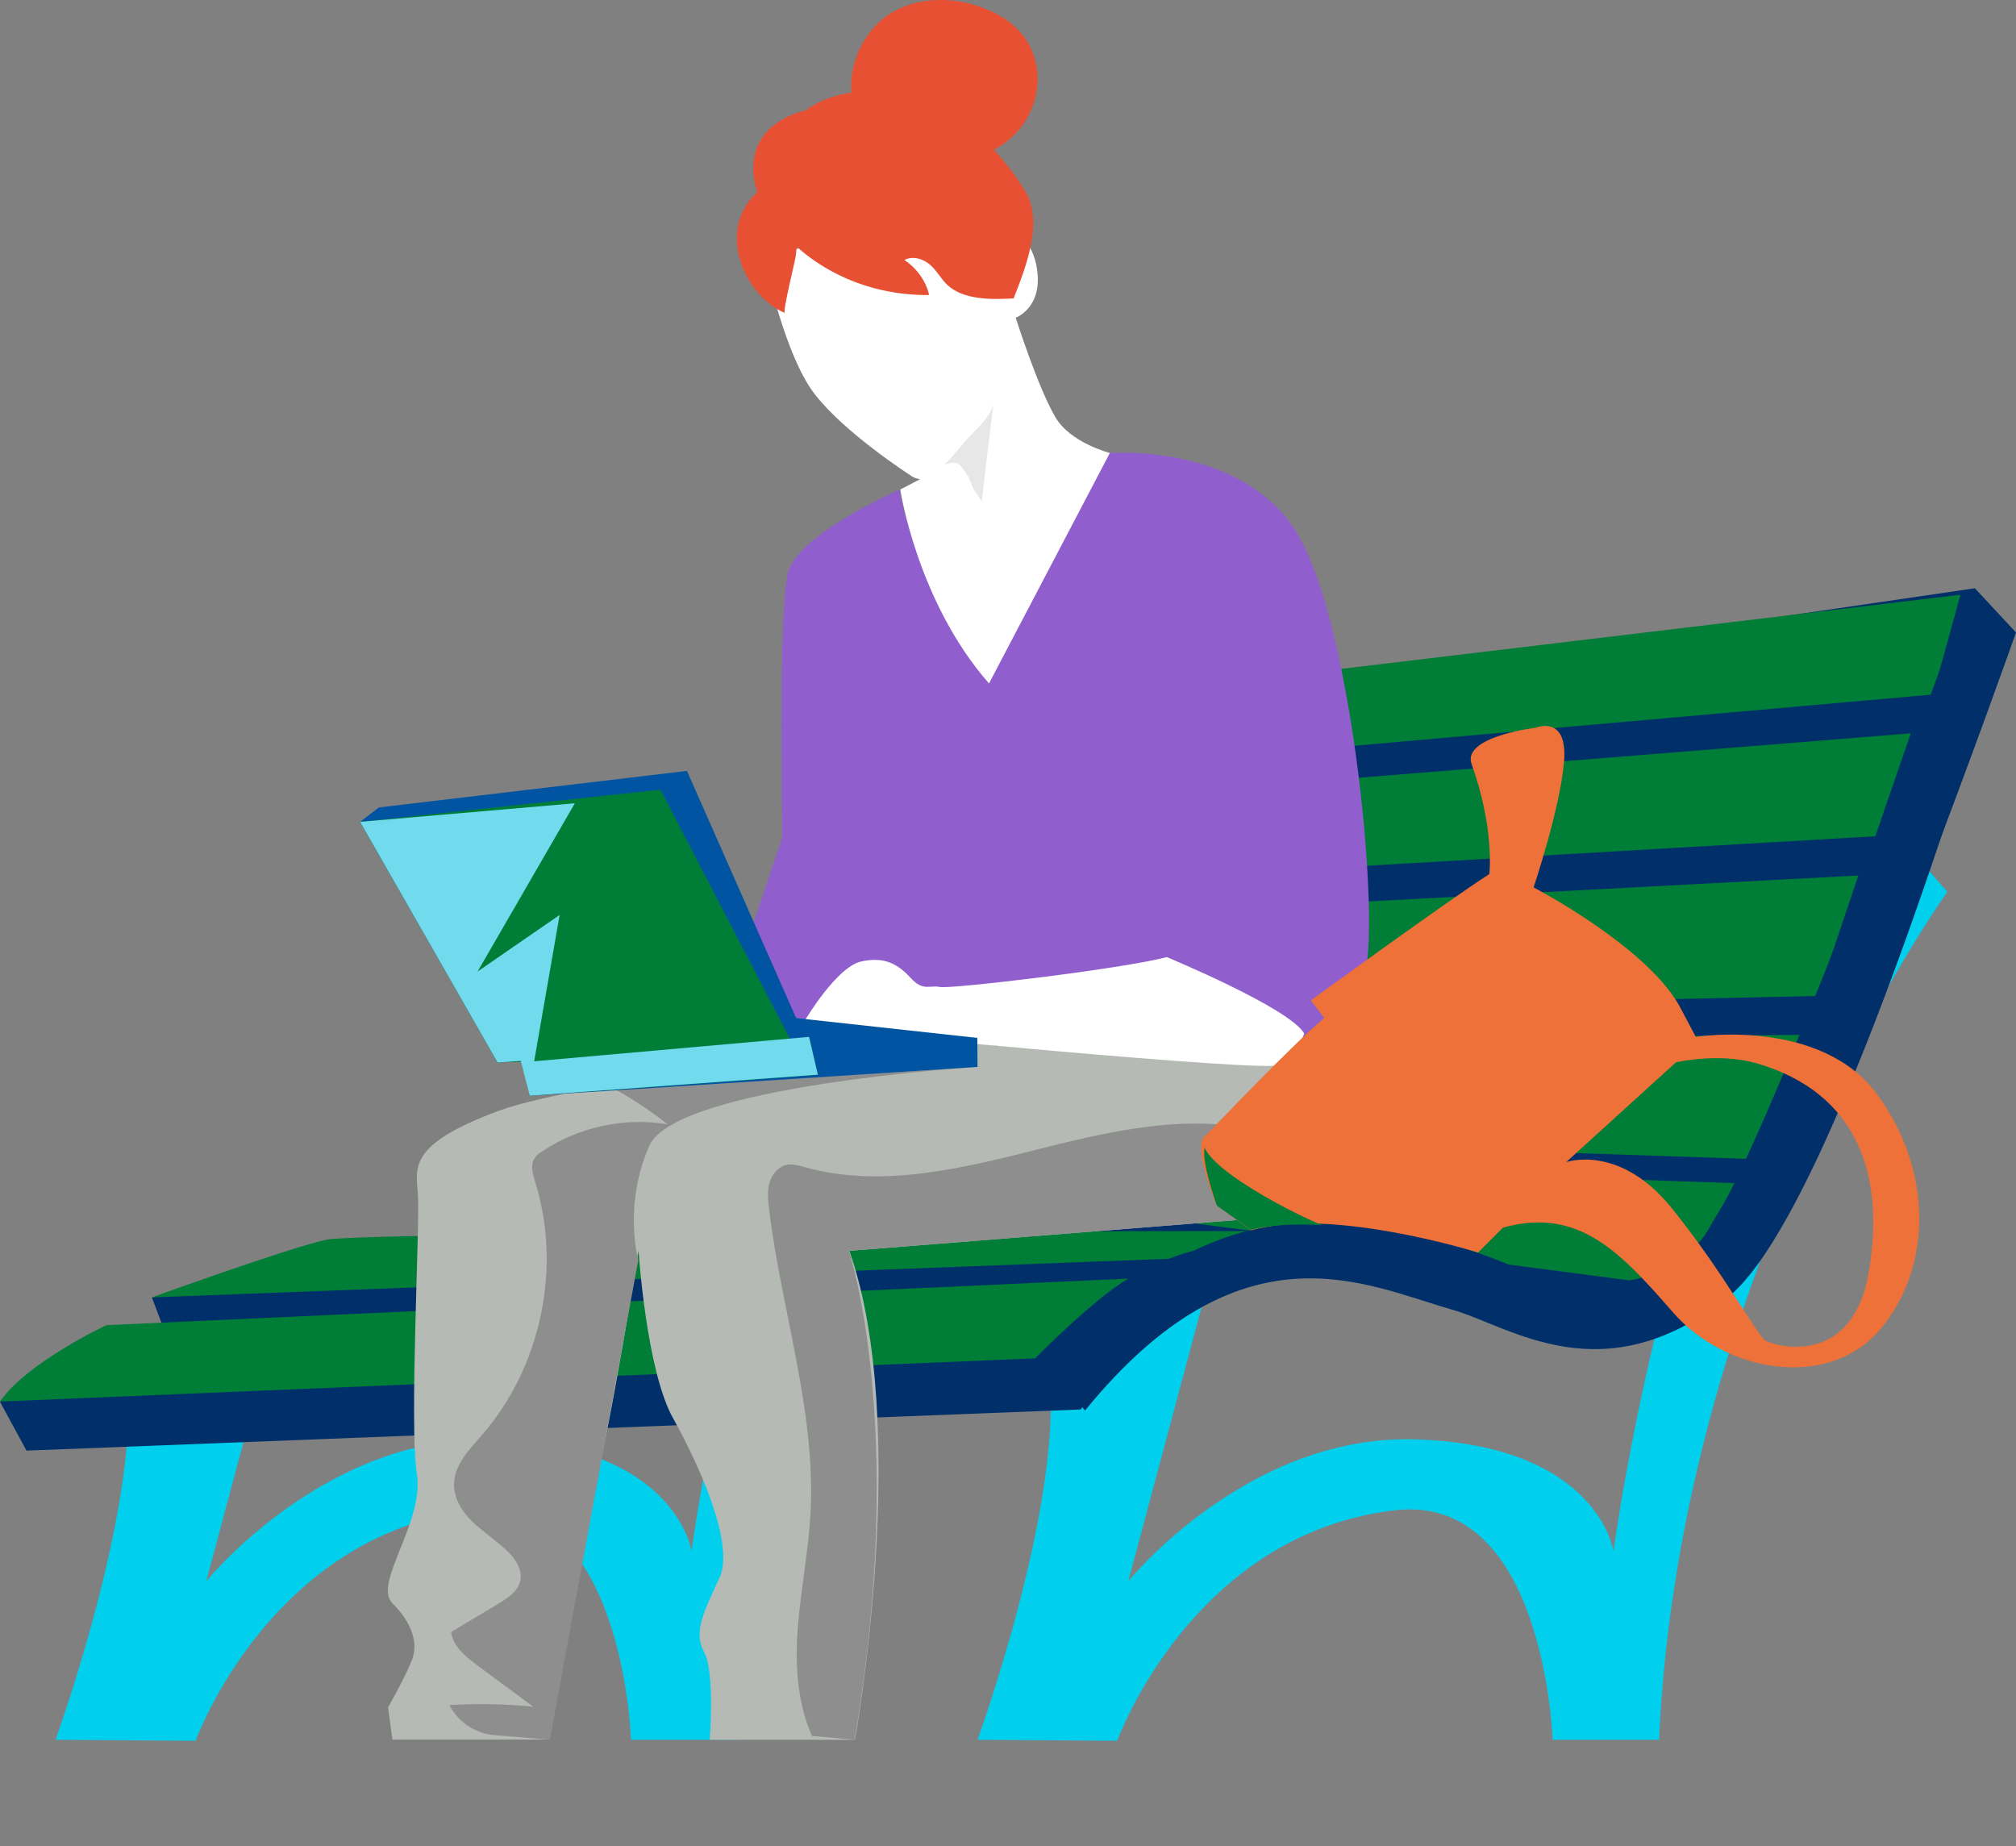 <svg id="eyFqRESpOkt1" xmlns="http://www.w3.org/2000/svg" xmlns:xlink="http://www.w3.org/1999/xlink" viewBox="0 0 965.8 884.28" shape-rendering="geometricPrecision" text-rendering="geometricPrecision"><rect x="0" y="0" width="965.8" height="884.28" fill="#808080" stroke="none"/><style><![CDATA[#eyFqRESpOkt27 {animation: eyFqRESpOkt27_c_o 3000ms linear infinite normal forwards}@keyframes eyFqRESpOkt27_c_o { 0% {opacity: 0} 20% {opacity: 1} 33.333% {opacity: 0.54} 53.333% {opacity: 1} 70% {opacity: 0} 86.667% {opacity: 1} 100% {opacity: 0.53}}]]></style><defs><linearGradient id="eyFqRESpOkt27-fill" x1="357.43" y1="485.85" x2="453.46" y2="221.99" spreadMethod="pad" gradientUnits="userSpaceOnUse" gradientTransform="translate(0 0)"><stop id="eyFqRESpOkt27-fill-0" offset="0%" stop-color="#fff"/><stop id="eyFqRESpOkt27-fill-1" offset="0%" stop-color="rgba(255,255,255,0.98)"/><stop id="eyFqRESpOkt27-fill-2" offset="5%" stop-color="rgba(255,255,255,0.8)"/><stop id="eyFqRESpOkt27-fill-3" offset="10%" stop-color="rgba(255,255,255,0.63)"/><stop id="eyFqRESpOkt27-fill-4" offset="15%" stop-color="rgba(255,255,255,0.48)"/><stop id="eyFqRESpOkt27-fill-5" offset="20%" stop-color="rgba(255,255,255,0.35)"/><stop id="eyFqRESpOkt27-fill-6" offset="27%" stop-color="rgba(255,255,255,0.24)"/><stop id="eyFqRESpOkt27-fill-7" offset="33%" stop-color="rgba(255,255,255,0.15)"/><stop id="eyFqRESpOkt27-fill-8" offset="41%" stop-color="rgba(255,255,255,0.08)"/><stop id="eyFqRESpOkt27-fill-9" offset="51%" stop-color="rgba(255,255,255,0.03)"/><stop id="eyFqRESpOkt27-fill-10" offset="65%" stop-color="rgba(255,255,255,0)"/><stop id="eyFqRESpOkt27-fill-11" offset="100%" stop-color="rgba(255,255,255,0)"/></linearGradient></defs><g><g><path d="M26.6,833.39c0,0,42.5-116.8,34-178.9l77-42-38.8,145c0,0,56.8-70.4,137.5-68c87.6,2.7,95,53.6,95,53.6s28.8-221.4,122.8-358.4l37.2,42.5c0,0-128,178.6-138,406.2h-51c0,0-3.7-118.6-75.9-109.9-97.2,11.7-132.7,110.4-132.7,110.4" fill="#00d0ed"/><path d="M468.3,833.39c0,0,42.5-116.8,34-178.9l77-42-38.8,145c0,0,56.8-70.4,137.5-68c87.6,2.7,95,53.6,95,53.6s28.7-221.4,122.7-358.4l37.2,42.5c0,0-127.9,178.6-138.1,406.2h-51c0,0-3.7-118.6-75.9-109.9-97.2,11.7-132.7,110.4-132.7,110.4" fill="#00d0ed"/><path d="M191.1,598.69l215-53.6l90.8-197.5l449.2-65.8l19.7,21.2c0,0-85.5,242.6-120.5,291s-89.7,43-120.5,35-129-59.5-207.1,46.2l-505,19.7L0,671.49l51-31.3l30.8,5.3-9-23.9l82.3-20.7" fill="#002f69"/><polygon points="403,349.09 939.2,284.89 926,332.69 404.6,378.89 403,349.09" fill="#007d36"/><polygon points="406.7,392.19 915.4,351.29 898.4,400.59 395,429.79 406.7,392.19" fill="#007d36"/><polygon points="391,445.79 890.3,419.39 870.8,477.09 381.4,487.69 391,445.79" fill="#007d36"/><polygon points="381.5,500.29 866.5,495.69 838.9,555.19 377.5,539.69 381.5,500.29" fill="#007d36"/><polygon points="374.8,550.89 831.5,566.79 802.3,616.19 430,567.39 374.8,550.89" fill="#007d36"/><path d="M0,671.39l495.9-20.7c0,0,27.8-28.3,44.6-38.2L51,634.79c-.1,0-38.3,18-51,36.6v0Z" fill="#007d36"/><path d="M72.7,621.49c0,0,64.8-23.4,83.4-27.6s472-4.2,472-4.2-48.3,4.8-68,13.3L72.7,621.49v0Z" fill="#007d36"/><path d="M453.4,497.79c0,0-172.6,18.6-215,34.5s-39.3,26.5-38.2,39.8-4.2,110.4-.5,133.8-21.2,52.6-11.7,62.1c9.6,9.6,12.2,19.1,9.6,26.5s-11.7,23.4-11.7,23.4l2.1,15.4h75.4c0,0,14.3-95,21.8-122.7c7.4-27.6,20.7-111.5,20.7-111.5s3.7,57.3,16.5,80.2c12.7,22.8,29.7,60.5,22.3,76.5s-12.7,26-7.4,35.6s2.7,42,2.7,42h69.6c0,0,27.1-149.7-2.7-234.2l233.6-18.6v-69c-.2,0-168.5-9-187.1-13.8v0Z" fill="#b5bbb4"/><path d="M431.1,234.49c0,0-48.8,21.2-53.6,39.8s-2.7,126.9-2.7,126.9l-31.9,94l280.4,4.8c0,0,23.9-5.8,30.8-34.5s-6.9-172.6-34.5-212.9c-27.6-40.4-88.1-35.6-88.1-35.6s-52,93.5-57.9,110.4c0,0-38.8-60.6-42.5-92.9v0Z" fill="#915ece"/><path d="M366.9,126.69c0,0,9,43.5,23.4,62.1c14.3,18.6,45.7,38.8,45.7,38.8s8.5,7.4,19.7-5.8l-24.4,12.7c0,0,8,53.6,42.5,92.9l57.9-110.4c0,0-18.8-4.8-26-17-8.5-14.3-19.1-47.8-19.1-47.8s13.3-4.8,10.1-23.9-18-19.1-18-19.1l-15.9,32.4-14.9-43l14.9-13.3c0,0-13.3-5.3-19.7,15.9c0,0-63.2,22.3-75.9,19.1l-.3,6.4v0Z" fill="#fff"/><path d="M386,488.19c0,0,14.9-25,26.5-27.6s18,1.6,23.9,8s9,3.2,13.8,4.2c4.8,1.1,86.5-8.5,108.8-14.3c0,0,58.9,24.4,65.8,36.6c0,0-3.8,11.6-11.8,15.1s-203.8-15.6-203.8-15.6l-22,2.1-1.2-8.5v0Z" fill="#fff"/><path d="M502.3,654.39c0,0,45.8-56.3,103-66.4c57.3-10.1,120.5,19.1,120.5,19.1s57,24.6,89.7-13.8c27.6-32.4,124.4-301.5,124.4-301.5l19.5,15.4c0,0-78.7,272.6-131.7,314.3-60,47.3-104.1,13.8-132.2,5.8-41.4-11.7-100.8-43.5-175.7,48.4l-17.5-21.3v0Z" fill="#002f69"/><path d="M389,831.59c-7.3-16.5-8.2-35.1-6.7-53.1s5-35.7,6-53.7c2.6-49.1-14-97-19.9-145.8-.5-4.2-.9-8.6.3-12.6s4.4-7.8,8.6-8.5c2.6-.4,5.2.4,7.8,1.1c37.4,10.6,77.2.4,114.8-9.1c37.7-9.5,78.2-18.2,114.7-4.8l-3.2,37.9-204.7,16.2c0,0,28.1,84.4,2.7,234.2-19.5,114.5,0,0,0,0l-20.4-1.8v0Z" fill="#8e8e8e"/><path d="M899.4,524.39c-27.1-37.2-87-27.7-87-27.7l-8.1-15.3c-16.5-28.7-69.6-56.3-69.6-56.3s12.7-37.7,14.6-60.3c1.8-22.6-13.5-16.2-13.5-16.2s-35.6,4.2-30.8,17.5c11.1,30.8,8.5,52.6,8.5,52.6-20.7,13.3-85.5,60.5-85.5,60.5l6.4,8.5c-14.9,12.2-56.3,55.8-56.3,55.8-8,3.7,4.8,34,4.8,34l16.6,11.9c37.8-11.5,108.6,10.6,108.6,10.6l11.9-11.9c36.1-10.1,56.3,11.7,81.4,40.5s74.2,37.6,99.2,8.4c24.8-29.3,25.9-75.5-1.2-112.6v0Zm-4.2,85.4c-8,45.7-45.1,35-49.4,32.4-4.2-2.7-20.2-32.9-45.1-63.7-25-30.8-50.4-21.8-50.4-21.8l52.6-47.8c0,0,20.4-4.8,38.8.5c49.2,14.4,61.4,54.8,53.5,100.4v0Z" fill="#ed7139"/><path d="M235.7,831.09c-8.6-1.1-16.5-6.6-20.4-14.3c13.4-.8,26.9-.6,40.2.8l-26.8-19.8c-5.6-4.2-11.7-9.1-12.6-16c7.6-4.5,15.1-9.1,22.7-13.6c4.5-2.7,9.5-6,10.5-11.2c1-5-2.2-9.8-5.7-13.4-5.1-5.1-11.2-9-16.5-13.9s-9.7-11.5-9.6-18.7c.1-9.3,7.4-16.7,13.5-23.7c28.2-32.5,38.2-80,25.4-121.1-1.1-3.6-2.4-7.7-.5-11c.9-1.7,2.6-2.9,4.2-3.9c17.4-11.5,39.2-16.2,59.7-12.7-7.8-6.2-16.2-11.8-24.9-16.7l173.4-10.8c0,0-144.4,9-157.2,37.7-12.7,28.7-5.3,54.8-5.3,54.8l-42.4,229.8-27.7-2.3v0Z" fill="#8e8e8e"/><path d="M476,192.79c-2,15.9-3.9,31.8-5.7,47.7.1-.8-3.4-5.1-3.9-6.2-1.1-2.2-1.7-4.8-3.1-6.8-.7-1.1-3.1-4.6-4-5.2-1.8-1.2-4.8-.4-6.9.3c5-4.7,8.8-10.3,13.6-15.1c3.7-3.9,9.3-9.1,10-14.7v0Z" fill="#e7e7e7"/><path d="M577.1,549.59c0,0,1.1,6.1,20.2,18.3s36.1,19,36.1,19-21.8-1.5-34,2.3l-16.5-11.7c.1,0-7.5-20.7-5.8-27.9v0Z" fill="#007d36"/><path d="M496.41,31.06c-1-5-3-9.71-6.14-13.86-5.14-6.71-12.86-11.28-20.85-14-14.14-4.86-30.42-4.57-43.14,3.43-14,8.86-22.28,29-16.85,45.14s25,25.85,41.14,25.85s32.28-5.86,40.99-20.28c4.86-7.86,6.57-17.43,4.86-26.28Z" fill="#e85033"/><path d="M485.6,142.93c6.32-15.97,14.18-36.92,5.65-51.19-9.2-15.44-25.83-33.16-41.96-41.18-17-8.47-45.47-10.78-63.3,2.27-29.6,7.56-30.3,33-16.41,51.96c16.31,22.54,44.12,36.85,75.53,36.54-1.47-6.66-5.86-12.76-11.83-16.79c4.04-2.18,9.24-.46,12.44,2.42s5.08,6.6,8.1,9.52c7.69,7.12,20.48,7.1,31.77,6.46Z" fill="#e85033"/><path d="M354.6,124.83c3.22,10.26,10.76,20.45,21.37,25.09-1.14-.46,4.85-24.48,5.24-27.25c1.51-12.64,2.79-22.1.12-34.27-.32-1.26-.7-2.65-1.89-3.24-1.24-.73-3.03-.46-4.71.06-7.97,2.31-14.82,8.33-18.36,15.01s-4.11,14.16-2.73,20.84c.32,1.26.64,2.51.96,3.77Z" fill="#e85033"/><polygon id="eyFqRESpOkt27" points="196.29,391.63 347.23,183.32 589.34,385.62 387.2,496.69 196.29,391.63" opacity="0" fill="url(#eyFqRESpOkt27-fill)"/><path d="M172.5,393.69l9-6.9l147.6-17.5l52.3,118.4l86.8,9.5.1,13.9c0,0-195.4,12.7-214.5,13.8l-1.6-16.5-13.8.5-65.9-115.2v0Z" fill="#0054a2"/><polygon points="172.5,393.69 316.4,378.29 379.1,498.89 387.6,496.69 391.8,514.89 253.8,524.89 252.2,508.39 238.4,508.99 172.5,393.69" fill="#007d36"/><polygon points="275.4,384.79 228.8,465.39 268.1,438.29 255.9,508.39 387.6,496.69 391.8,514.79 253.8,524.89 249.5,508.19 238.4,508.99 172.5,393.69 275.4,384.79" fill="#71dbed"/></g></g></svg>